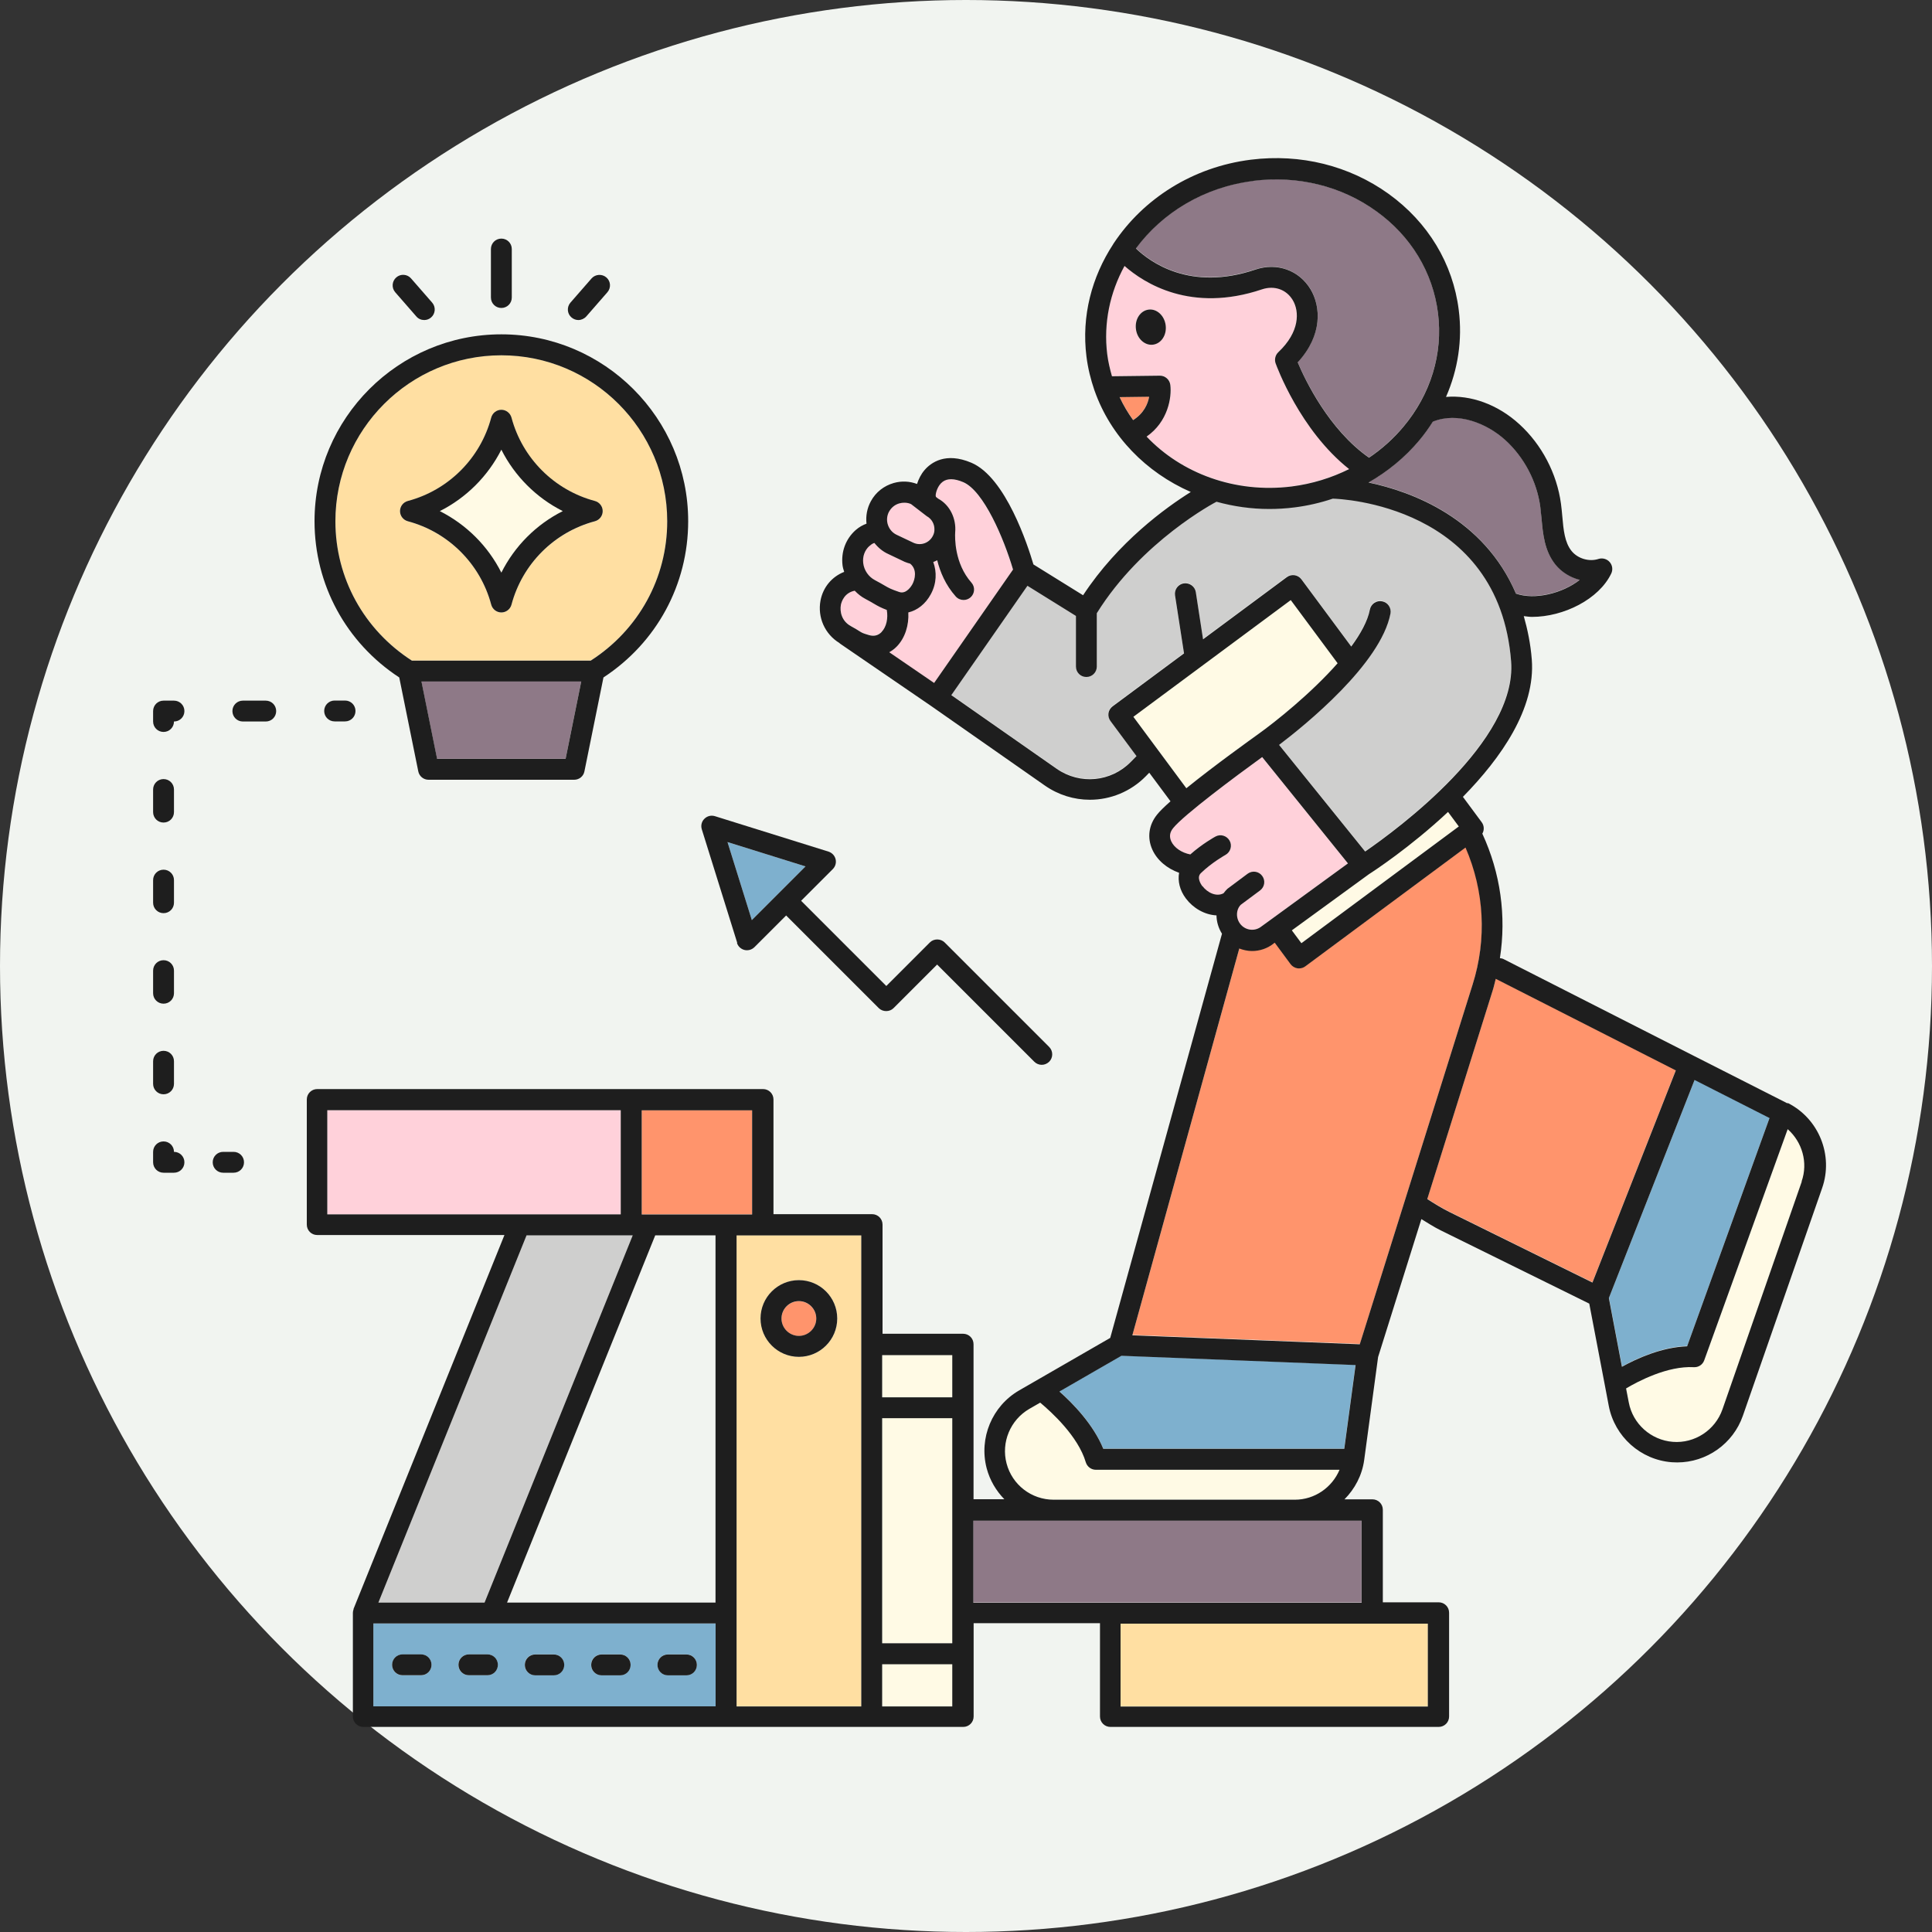 <?xml version="1.0" encoding="UTF-8"?><svg id="a" xmlns="http://www.w3.org/2000/svg" width="200" height="200" viewBox="0 0 200 200"><rect x="0" y="0" width="200" height="200" fill="#333333" stroke="none"/><defs><style>.b{fill:#f1f4f0;}.b,.c,.d,.e,.f,.g,.h,.i,.j{stroke-width:0px;}.c{fill:#fffae5;}.d{fill:#8e7987;}.e{fill:#ffdfa2;}.f{fill:#7eb0ce;}.g{fill:#cfcfce;}.h{fill:#ffd1da;}.i{fill:#1e1e1e;}.j{fill:#ff946c;}</style></defs><circle class="b" cx="100" cy="100" r="100"/><path class="e" d="m42.64,68.38h18.51c4.96-3.19,7.92-8.55,7.92-14.43,0-9.47-7.7-17.18-17.17-17.18s-17.18,7.7-17.18,17.18c0,5.88,2.96,11.24,7.92,14.43Zm-.42-16.51c4.2-1.12,7.51-4.42,8.63-8.63.13-.48.56-.81,1.05-.81s.92.33,1.05.81c1.12,4.21,4.42,7.51,8.63,8.63.48.13.81.56.81,1.05s-.33.92-.81,1.05c-4.2,1.12-7.51,4.42-8.63,8.63-.13.47-.56.81-1.05.81s-.92-.33-1.05-.81c-1.12-4.21-4.42-7.51-8.63-8.63-.48-.13-.81-.56-.81-1.05s.33-.92.81-1.05Z"/><polygon class="d" points="45.24 78.55 58.55 78.55 60.17 70.54 43.62 70.54 45.24 78.55"/><polygon class="f" points="83.39 89.69 75.31 87.17 77.83 95.25 83.39 89.69"/><path class="c" d="m51.9,59.28c1.38-2.75,3.62-4.98,6.36-6.37-2.74-1.38-4.98-3.62-6.36-6.36-1.38,2.74-3.62,4.98-6.37,6.36,2.74,1.38,4.98,3.62,6.37,6.37Z"/><polygon class="g" points="65.5 127.87 54.51 127.87 39.17 165.89 50.16 165.89 65.5 127.87"/><path class="d" d="m129.95,27.89c2.23-.76,4.53.07,5.72,2.04,1.05,1.76,1.28,4.73-1.33,7.56.75,1.78,3.21,6.95,7.38,9.87,1.32-.89,2.52-1.96,3.55-3.19,2.84-3.39,4.12-7.57,3.59-11.78-.52-4.21-2.79-7.95-6.38-10.54-3.62-2.6-8.13-3.72-12.72-3.15-5.12.64-9.44,3.31-12.17,6.99,1.42,1.37,5.58,4.48,12.36,2.19Z"/><path class="d" d="m146.93,45.56c-1.48,1.77-3.27,3.23-5.26,4.37,4.49.94,11.92,3.68,15.26,11.5,1.95.67,4.82-.03,6.6-1.42-.97-.25-1.87-.79-2.51-1.58-1.14-1.4-1.3-3.18-1.44-4.76-.04-.41-.07-.82-.13-1.22-.35-2.62-1.67-5.14-3.63-6.92-1.88-1.71-4.92-2.95-7.49-1.9-.43.66-.88,1.31-1.4,1.93Z"/><path class="j" d="m115.9,41.09c.39.84.87,1.63,1.4,2.38,1.11-.7,1.53-1.68,1.66-2.42l-3.06.04Z"/><polygon class="c" points="91.32 170.09 98.58 170.09 98.58 166.97 98.58 156.31 98.58 146.8 91.32 146.8 91.32 170.09"/><rect class="c" x="91.32" y="140.26" width="7.26" height="4.37"/><path class="h" d="m133.71,50.34c2.11-.26,4.11-.89,5.95-1.8-5.09-4.04-7.5-10.65-7.61-10.95-.14-.41-.04-.86.28-1.15,2.23-2.1,2.19-4.22,1.49-5.4-.66-1.1-1.9-1.53-3.17-1.11-7.35,2.48-12.22-.64-14.24-2.42-1.51,2.74-2.2,5.9-1.79,9.14.1.78.28,1.54.49,2.28l4.96-.06h.01c.55,0,1.01.41,1.07.95.16,1.29-.23,3.81-2.46,5.36,3.61,3.79,9.14,5.89,15.02,5.17Zm-14.36-14.67c-.85.11-1.64-.62-1.77-1.62-.13-1,.46-1.9,1.31-2.01.85-.11,1.64.62,1.77,1.62.12,1-.46,1.9-1.31,2.01Z"/><path class="h" d="m90.58,60.05c.44.23.73.4.97.54.48.28.68.39,1.53.68.77.26,1.31-.7,1.37-.8.28-.51.53-1.52-.23-2.13-.19-.05-.38-.1-.57-.19l-1.7-.81c-.56-.25-1.05-.66-1.43-1.14-.06.01-.24.06-.52.32-.49.44-.73,1.08-.64,1.77.1.76.55,1.42,1.22,1.77Z"/><path class="h" d="m92.86,55.37l1.71.81c.74.34,1.64.02,2.01-.74.09-.18.13-.37.15-.55,0-.01,0-.03,0-.04.03-.58-.26-1.14-.8-1.43l-1.61-1.24c-.18-.09-.43-.15-.7-.15-.17,0-.34.02-.52.07-.46.13-.83.43-1.06.85t0,0c-.23.43-.28.93-.12,1.39.16.47.49.84.94,1.04Z"/><polygon class="j" points="77.86 114.92 66.43 114.92 66.43 125.71 67.11 125.71 75.17 125.71 77.86 125.71 77.86 114.92"/><path class="f" d="m38.65,168.06v8.58h35.43v-8.58h-35.43Zm4.94,5.37h-1.92c-.6,0-1.08-.48-1.08-1.08s.48-1.08,1.08-1.08h1.92c.6,0,1.08.48,1.08,1.08s-.48,1.08-1.08,1.08Zm25.55-2.17h1.92c.6,0,1.08.48,1.08,1.08s-.48,1.08-1.08,1.08h-1.92c-.6,0-1.08-.48-1.08-1.08s.48-1.08,1.08-1.08Zm-6.87,0h1.92c.6,0,1.08.48,1.08,1.08s-.48,1.08-1.08,1.08h-1.92c-.6,0-1.08-.48-1.08-1.08s.48-1.08,1.08-1.08Zm-6.87,0h1.92c.6,0,1.08.48,1.08,1.08s-.48,1.08-1.08,1.08h-1.92c-.6,0-1.08-.48-1.08-1.08s.48-1.08,1.08-1.08Zm-3.87,1.08c0,.6-.48,1.08-1.08,1.08h-1.92c-.6,0-1.08-.48-1.08-1.08s.48-1.08,1.08-1.08h1.92c.6,0,1.08.48,1.08,1.08Z"/><polygon class="h" points="64.26 125.71 64.26 114.92 33.88 114.92 33.88 125.71 53.78 125.71 64.26 125.71"/><path class="c" d="m176.43,140.8c-.17.45-.61.74-1.08.71-2.73-.15-5.78,1.46-7.01,2.2l.28,1.45c.42,2.23,2.3,3.9,4.56,4.08,2.26.19,4.39-1.21,5.14-3.37l8.21-23.58c.68-1.96.06-4.1-1.44-5.42l-8.64,23.93Z"/><path class="e" d="m76.25,127.87v48.76h12.91v-48.76h-12.91Zm6.46,4.65c2.19,0,3.97,1.78,3.97,3.97s-1.78,3.97-3.97,3.97-3.97-1.78-3.97-3.97,1.78-3.97,3.97-3.97Z"/><rect class="c" x="91.32" y="172.26" width="7.26" height="4.37"/><path class="h" d="m90.46,62.46c-.22-.13-.49-.29-.89-.5-.42-.22-.77-.51-1.09-.84-1.08.21-1.37,1.15-1.43,1.45-.13.69.06,1.69,1.02,2.21.48.26.74.43.93.55.28.18.31.19.94.38.53.16.97.05,1.33-.32.51-.53.69-1.42.54-2.28-.58-.22-.9-.39-1.34-.65Z"/><path class="j" d="m82.7,138.3c.99,0,1.8-.81,1.8-1.8s-.81-1.8-1.8-1.8-1.8.81-1.8,1.8.81,1.8,1.8,1.8Z"/><path class="h" d="m127.05,92.01l2.09-1.56c.48-.36,1.16-.26,1.51.22.36.48.26,1.16-.22,1.51l-1.99,1.48c-.51.5-.55,1.44.01,2.07.55.61,1.48.69,2.13.17l.98-.71s0,0,0,0c0,0,0,0,0,0l7.97-5.81-8.88-11.01c-2.79,2.02-8.13,6-9.22,7.36-.35.43-.41.88-.2,1.35.31.69,1.09,1.2,1.98,1.37,1.24-1.1,2.54-1.82,2.6-1.85.53-.29,1.18-.1,1.47.43.29.52.1,1.18-.43,1.47-.01,0-1.41.78-2.55,1.89-.46.45,0,1.15.16,1.36.5.67,1.43,1.15,2.18.74.12-.16.25-.32.4-.46Z"/><path class="f" d="m183.19,115.71l-7.76-3.94-8.87,22.57,1.35,7.11c1.53-.84,4.11-2.03,6.75-2.12l8.53-23.63Z"/><path class="c" d="m109.07,155.23h24.97c2.06,0,3.86-1.27,4.63-3.1h-25.23c-.48,0-.9-.32-1.04-.78-.8-2.7-3.55-5.21-4.72-6.17l-1.13.65c-1.96,1.13-2.93,3.45-2.35,5.65.58,2.21,2.59,3.75,4.87,3.75Z"/><path class="c" d="m133.72,96.29l.99,1.33,16.29-12.08-1.12-1.51c-3.92,3.66-7.75,6.16-8.18,6.44l-7.99,5.82Z"/><path class="g" d="m114.74,73.79c.04-.28.19-.54.43-.71l7.39-5.48-.93-6.01c-.09-.59.31-1.14.91-1.24.59-.08,1.14.32,1.24.91l.75,4.88,8.67-6.43c.48-.36,1.16-.25,1.51.22l5.16,6.96c.98-1.33,1.7-2.65,1.93-3.82.11-.59.69-.98,1.27-.86.59.11.97.68.86,1.27-1.01,5.2-8.8,11.51-11.53,13.59l8.91,11.04c3.32-2.28,15.74-11.41,15.11-19.68-1.25-16.22-17.73-16.83-18.44-16.85,0,0-.01,0-.02,0-1.28.42-2.61.74-3.99.91-.87.11-1.74.16-2.59.16-1.89,0-3.72-.27-5.46-.75-.13.06-7.75,4.07-12.39,11.54v5.52c0,.6-.48,1.08-1.08,1.08s-1.08-.48-1.08-1.08v-5.24l-5.02-3.12-7.88,11.32,10.9,7.62c2.41,1.68,5.63,1.38,7.68-.71l.59-.6-2.7-3.64c-.17-.23-.24-.52-.2-.8Z"/><path class="j" d="m154.84,101.3c-.1.4-.19.81-.32,1.21l-6.77,21.59c.74.47,1.49.94,2.28,1.33l14.82,7.31,8.63-21.96-18.64-9.48Z"/><path class="c" d="m130.22,75.99c1.82-1.3,5.5-4.25,8.25-7.36l-4.85-6.54-16.29,12.08,5.48,7.39c2.93-2.37,6.8-5.14,7.41-5.58Z"/><path class="j" d="m151.72,87.7l-16.59,12.3c-.19.14-.41.21-.65.21-.05,0-.11,0-.16-.01-.29-.04-.54-.2-.71-.43l-1.64-2.22-.07.05c-.66.54-1.47.81-2.28.81-.45,0-.9-.1-1.32-.26l-11.07,40.04,23.55.93,11.69-37.27c1.48-4.71,1.2-9.68-.74-14.16Z"/><polygon class="e" points="116 176.63 147.81 176.63 147.81 168.06 142.03 168.06 116 168.06 116 176.63"/><path class="f" d="m109.67,144.03c1.37,1.22,3.52,3.4,4.54,5.93h24.94l1.17-8.67-24.24-.96-6.42,3.7Z"/><polygon class="d" points="109.07 157.39 100.75 157.39 100.75 165.89 114.91 165.89 140.94 165.89 140.94 157.39 134.03 157.39 109.07 157.39"/><path class="h" d="m99.7,49.91c-.92-.39-1.64-.41-2.12-.04-.54.4-.73,1.16-.73,1.43.02.04.01.08.02.13l.24.19c1.22.65,1.9,2.06,1.76,3.49-.03.51-.09,3.2,1.68,5.2.4.45.36,1.13-.09,1.53-.21.18-.46.27-.72.27-.3,0-.59-.12-.81-.36-1.07-1.2-1.62-2.55-1.92-3.75-.13.08-.27.12-.41.18.38,1.02.35,2.21-.25,3.33-.55,1.02-1.4,1.67-2.33,1.89.07,1.33-.35,2.64-1.19,3.52-.24.25-.51.44-.8.61l4.66,3.19,8.17-11.74c-.95-3.22-3.04-8.15-5.16-9.05Z"/><path class="i" d="m82.7,140.46c2.19,0,3.97-1.78,3.97-3.97s-1.78-3.97-3.97-3.97-3.97,1.78-3.97,3.97,1.78,3.97,3.97,3.97Zm0-5.77c.99,0,1.8.81,1.8,1.8s-.81,1.8-1.8,1.8-1.8-.81-1.8-1.8.81-1.8,1.8-1.8Z"/><path class="i" d="m43.59,171.26h-1.92c-.6,0-1.08.48-1.08,1.08s.48,1.08,1.08,1.08h1.92c.6,0,1.08-.48,1.08-1.08s-.48-1.08-1.08-1.08Z"/><path class="i" d="m48.54,171.26c-.6,0-1.08.48-1.08,1.08s.48,1.08,1.08,1.08h1.92c.6,0,1.08-.48,1.08-1.08s-.48-1.08-1.08-1.08h-1.92Z"/><path class="i" d="m55.41,173.43h1.92c.6,0,1.08-.48,1.08-1.08s-.48-1.08-1.08-1.08h-1.92c-.6,0-1.08.48-1.08,1.08s.48,1.08,1.08,1.08Z"/><path class="i" d="m62.28,173.43h1.92c.6,0,1.08-.48,1.08-1.08s-.48-1.08-1.08-1.08h-1.92c-.6,0-1.08.48-1.08,1.08s.48,1.08,1.08,1.08Z"/><path class="i" d="m69.14,173.43h1.92c.6,0,1.08-.48,1.08-1.08s-.48-1.08-1.08-1.08h-1.92c-.6,0-1.08.48-1.08,1.08s.48,1.08,1.08,1.08Z"/><path class="i" d="m185.02,114.21l-9.68-4.91-19.66-10c-.13-.07-.27-.1-.41-.11.68-4.37.06-8.82-1.82-12.89.21-.36.2-.83-.07-1.19l-1.94-2.62c3.96-4.04,7.53-9.14,7.13-14.22-.13-1.65-.44-3.11-.83-4.49.28.03.56.08.85.08,3.28,0,6.94-1.83,8.21-4.5.18-.39.12-.85-.17-1.18-.28-.32-.74-.45-1.15-.32-.97.32-2.15-.03-2.79-.82-.72-.89-.84-2.2-.96-3.58-.04-.44-.08-.89-.14-1.32-.42-3.12-1.99-6.12-4.31-8.23-2.24-2.05-5.04-3.04-7.59-2.82,1.24-2.83,1.71-5.9,1.32-8.99-.6-4.82-3.18-9.09-7.26-12.03-4.06-2.92-9.11-4.18-14.25-3.54-6.08.76-11.16,4.08-14.19,8.63-.03.04-.06.08-.08.13-2.21,3.38-3.29,7.43-2.76,11.62.15,1.21.44,2.37.82,3.48.01.03.02.05.03.08,1.66,4.7,5.32,8.43,9.95,10.46-2.56,1.6-7.52,5.17-11.15,10.69l-5.14-3.19c-.57-1.93-2.86-9.02-6.43-10.53-2.66-1.13-4.18-.01-4.84.76-.36.42-.61.92-.78,1.44-.77-.29-1.6-.33-2.41-.1-1.02.29-1.87.96-2.37,1.89-.39.71-.54,1.53-.45,2.32-.38.14-.77.35-1.13.67-1.03.92-1.52,2.25-1.35,3.65.03.23.1.45.17.67-1.25.49-2.18,1.56-2.45,2.96-.33,1.76.46,3.49,1.95,4.4.02.02.03.04.06.06l9.42,6.45s0,0,0,0l11.78,8.24c1.42.99,3.04,1.48,4.67,1.48,2.12,0,4.22-.83,5.8-2.44l.35-.36,2.2,2.96c-.62.55-1.12,1.03-1.4,1.39-.85,1.06-1.03,2.37-.49,3.59.49,1.11,1.53,1.98,2.78,2.42-.15.86.06,1.81.71,2.67.73.97,1.91,1.68,3.16,1.74.01.66.2,1.31.57,1.9l-11.57,41.84-9.42,5.43c-2.81,1.62-4.19,4.94-3.37,8.07.33,1.24.98,2.33,1.83,3.2h-3.19v-16.05c0-.6-.48-1.08-1.08-1.08h-8.34v-11.3c0-.6-.48-1.08-1.08-1.08h-10.21v-11.87c0-.6-.48-1.08-1.08-1.08h-46.15c-.6,0-1.08.48-1.08,1.08v12.95c0,.6.48,1.08,1.08,1.08h19.38l-15.62,38.7s0,.04,0,.05c-.04.11-.07.23-.07.35v10.74c0,.6.48,1.08,1.08,1.08h62.1c.6,0,1.08-.48,1.08-1.08v-9.66h13.08v9.66c0,.6.48,1.08,1.08,1.08h33.98c.6,0,1.08-.48,1.08-1.08v-10.74c0-.6-.48-1.08-1.08-1.08h-5.78v-9.58c0-.6-.48-1.08-1.08-1.08h-2.89c1.07-1.08,1.82-2.48,2.04-4.07l1.44-10.66,4.48-14.28c.66.4,1.3.82,1.99,1.16l15.39,7.59,1.61,8.43.41,2.16c.61,3.18,3.29,5.58,6.52,5.83.19.01.37.02.56.02,3.04,0,5.79-1.93,6.8-4.83l8.21-23.58c1.18-3.39-.34-7.17-3.54-8.79Zm-151.14,11.5v-10.78h30.38v10.78h-30.38Zm20.63,2.17h10.99l-15.34,38.02h-10.99l15.34-38.02Zm19.57,48.76h-35.43v-8.58h35.43v8.58Zm0-10.74h-21.59l15.34-38.02h6.24v38.02Zm-6.97-40.18h-.68v-10.78h11.43v10.78h-10.75Zm22.05,13.47v37.46h-12.91v-48.76h12.91v11.3Zm9.42,37.46h-7.26v-4.37h7.26v4.37Zm0-20.32v13.78h-7.26v-23.3h7.26v9.51Zm0-11.68h-7.26v-4.37h7.26v4.37Zm57.24-99.1c1.96,1.78,3.28,4.3,3.63,6.92.05.4.09.81.13,1.22.14,1.57.3,3.35,1.44,4.76.64.79,1.54,1.33,2.51,1.58-1.78,1.4-4.66,2.1-6.6,1.42-3.34-7.81-10.77-10.56-15.26-11.5,1.99-1.14,3.78-2.6,5.26-4.37.52-.62.98-1.27,1.4-1.93,2.58-1.05,5.61.19,7.49,1.9Zm-26.06-26.83c4.59-.57,9.11.54,12.72,3.15,3.59,2.58,5.85,6.33,6.38,10.54.53,4.21-.75,8.4-3.59,11.78-1.03,1.23-2.23,2.3-3.55,3.19-4.17-2.91-6.63-8.08-7.38-9.87,2.61-2.83,2.38-5.8,1.33-7.56-1.19-1.98-3.48-2.8-5.72-2.04-6.78,2.29-10.94-.82-12.36-2.19,2.73-3.69,7.05-6.36,12.17-6.99Zm-12.46,24.77c-.54-.75-1.01-1.54-1.4-2.38l3.06-.04c-.13.74-.55,1.72-1.66,2.42Zm1.39,1.71c2.23-1.55,2.62-4.07,2.46-5.36-.07-.54-.53-.95-1.07-.95h-.01l-4.96.06c-.21-.74-.39-1.49-.49-2.28-.4-3.25.29-6.4,1.79-9.14,2.02,1.78,6.88,4.9,14.24,2.42,1.27-.42,2.51.01,3.17,1.11.71,1.18.74,3.3-1.49,5.4-.31.29-.42.75-.28,1.15.11.3,2.52,6.92,7.61,10.95-1.83.91-3.83,1.53-5.95,1.8-5.88.73-11.42-1.37-15.02-5.17Zm-26.65,7.76s0,0,0,0c.23-.42.6-.72,1.06-.85.17-.05.35-.07.52-.07.28,0,.52.06.7.15l1.61,1.24c.54.29.83.86.8,1.43,0,.01,0,.03,0,.04-.01.19-.06.37-.15.55-.37.76-1.26,1.08-2.01.74l-1.71-.81c-.45-.2-.78-.57-.94-1.04-.16-.47-.11-.96.12-1.39Zm-2.04,3.57c.28-.26.46-.31.52-.32.39.49.87.89,1.43,1.14l1.7.81c.19.08.38.14.57.19.75.61.5,1.62.23,2.13-.06.11-.6,1.07-1.37.8-.85-.29-1.05-.4-1.53-.68-.24-.14-.53-.31-.97-.54-.67-.35-1.13-1.02-1.22-1.77-.08-.68.15-1.33.64-1.77Zm1.27,8.89c-.36.37-.8.48-1.33.32-.63-.19-.66-.21-.94-.38-.19-.12-.45-.29-.93-.55-.96-.53-1.15-1.52-1.02-2.21.06-.3.35-1.24,1.43-1.45.32.33.67.62,1.09.84.4.21.67.37.89.5.44.26.76.43,1.34.65.15.86-.03,1.75-.54,2.28Zm.77,2.11c.28-.16.56-.36.8-.61.85-.88,1.26-2.19,1.19-3.52.93-.22,1.78-.87,2.33-1.89.6-1.11.63-2.3.25-3.33.14-.06.28-.11.41-.18.3,1.2.85,2.55,1.92,3.75.22.24.51.36.81.36.26,0,.51-.09.72-.27.45-.4.49-1.08.09-1.53-1.77-2-1.71-4.68-1.68-5.2.13-1.43-.55-2.84-1.76-3.49l-.24-.19s0-.09-.02-.13c0-.26.19-1.03.73-1.43.49-.36,1.2-.35,2.12.04,2.12.9,4.21,5.83,5.16,9.05l-8.17,11.74-4.66-3.19Zm25.02,11.34c-2.05,2.09-5.27,2.39-7.68.71l-10.9-7.62,7.88-11.32,5.02,3.12v5.24c0,.6.48,1.08,1.08,1.08s1.08-.48,1.08-1.08v-5.52c4.64-7.47,12.26-11.48,12.39-11.54,1.74.48,3.57.75,5.46.75.85,0,1.72-.05,2.59-.16,1.37-.17,2.71-.48,3.99-.91,0,0,.01,0,.02,0,.7.02,17.18.63,18.44,16.85.64,8.27-11.79,17.39-15.11,19.68l-8.91-11.04c2.73-2.07,10.52-8.39,11.53-13.59.11-.59-.27-1.16-.86-1.27-.58-.12-1.16.27-1.27.86-.23,1.17-.95,2.49-1.93,3.82l-5.16-6.96c-.36-.48-1.03-.58-1.51-.22l-8.67,6.43-.75-4.88c-.09-.59-.65-.99-1.24-.91-.59.09-1,.64-.91,1.24l.93,6.01-7.39,5.48c-.23.17-.39.43-.43.71-.04.28.03.57.2.8l2.7,3.64-.59.6Zm33.95,6.69l-16.29,12.08-.99-1.33,7.99-5.82c.43-.27,4.26-2.77,8.18-6.44l1.12,1.51Zm-33.68-11.36l16.29-12.08,4.85,6.54c-2.74,3.11-6.43,6.06-8.25,7.36-.61.44-4.49,3.21-7.41,5.58l-5.48-7.39Zm7.14,17.55c-.15-.21-.62-.91-.16-1.36,1.13-1.1,2.53-1.88,2.55-1.89.52-.29.72-.95.43-1.47-.29-.52-.94-.72-1.47-.43-.06.03-1.36.75-2.6,1.85-.89-.17-1.67-.69-1.98-1.37-.21-.48-.15-.92.2-1.35,1.09-1.36,6.43-5.34,9.22-7.36l8.88,11.01-7.97,5.81s0,0,0,0c0,0,0,0,0,0l-.98.71c-.64.52-1.57.45-2.13-.17-.56-.63-.52-1.57-.01-2.07l1.99-1.48c.48-.36.58-1.03.22-1.51-.35-.48-1.03-.58-1.51-.22l-2.09,1.56c-.15.14-.28.3-.4.46-.75.4-1.68-.07-2.18-.74Zm-17.92,54.1l1.13-.65c1.16.97,3.92,3.47,4.72,6.17.14.46.56.78,1.04.78h25.23c-.77,1.83-2.57,3.1-4.63,3.1h-24.97c-2.29,0-4.29-1.54-4.87-3.75-.58-2.19.39-4.51,2.35-5.65Zm41.26,22.23v8.58h-31.81v-8.58h31.81Zm-6.86-10.66v8.5h-40.19v-8.5h40.19Zm-1.8-7.44h-24.94c-1.02-2.52-3.16-4.71-4.54-5.93l6.42-3.7,24.24.96-1.17,8.67Zm1.62-10.82l-23.55-.93,11.07-40.04c.43.16.87.26,1.32.26.81,0,1.62-.27,2.28-.81l.07-.05,1.64,2.22c.17.23.43.38.71.43.05,0,.11.01.16.01.23,0,.46-.07.65-.21l16.59-12.3c1.94,4.49,2.22,9.46.74,14.16l-11.69,37.27Zm24.08-6.39l-14.82-7.31c-.79-.39-1.54-.86-2.28-1.33l6.77-21.59c.13-.4.21-.81.32-1.21l18.64,9.48-8.63,21.96Zm1.7,1.6l8.87-22.57,7.76,3.94-8.53,23.63c-2.64.09-5.22,1.27-6.75,2.12l-1.35-7.11Zm19.97-12.06l-8.21,23.58c-.75,2.16-2.88,3.55-5.14,3.37-2.26-.18-4.14-1.85-4.56-4.08l-.28-1.45c1.24-.74,4.29-2.35,7.01-2.2.48.03.92-.26,1.08-.71l8.64-23.93c1.5,1.33,2.13,3.46,1.44,5.42Z"/><path class="i" d="m118.9,32.05c-.85.11-1.44,1-1.31,2.01.12,1,.92,1.73,1.77,1.62.85-.11,1.44-1,1.31-2.01-.13-1-.92-1.73-1.77-1.62Z"/><path class="i" d="m41.33,70.13l1.97,9.72c.1.51.55.87,1.06.87h15.08c.52,0,.96-.36,1.06-.87l1.97-9.72c5.5-3.6,8.77-9.61,8.77-16.18,0-10.66-8.68-19.34-19.34-19.34s-19.34,8.68-19.34,19.34c0,6.57,3.27,12.58,8.77,16.18Zm17.22,8.43h-13.3l-1.62-8.01h16.54l-1.62,8.01Zm-6.65-41.78c9.47,0,17.17,7.7,17.17,17.18,0,5.88-2.96,11.24-7.92,14.43h-18.51c-4.96-3.19-7.92-8.55-7.92-14.43,0-9.47,7.71-17.18,17.18-17.18Z"/><path class="i" d="m42.22,53.96c4.2,1.12,7.51,4.42,8.63,8.63.13.48.56.81,1.05.81s.92-.33,1.05-.81c1.12-4.21,4.42-7.51,8.63-8.63.48-.13.81-.56.81-1.05s-.33-.92-.81-1.05c-4.2-1.12-7.51-4.42-8.63-8.63-.13-.47-.56-.81-1.05-.81s-.92.33-1.05.81c-1.12,4.21-4.42,7.51-8.63,8.63-.48.13-.81.56-.81,1.05s.33.92.81,1.05Zm9.68-7.41c1.38,2.74,3.62,4.98,6.36,6.36-2.75,1.38-4.98,3.62-6.36,6.37-1.38-2.75-3.62-4.98-6.37-6.37,2.74-1.38,4.98-3.62,6.37-6.36Z"/><path class="i" d="m51.9,31.88c.6,0,1.08-.48,1.08-1.08v-5.02c0-.6-.48-1.08-1.08-1.08s-1.08.48-1.08,1.08v5.02c0,.6.48,1.08,1.08,1.08Z"/><path class="i" d="m43.1,32.76c.21.25.51.37.82.37.25,0,.51-.09.71-.27.45-.39.5-1.08.11-1.53l-2.19-2.51c-.39-.45-1.08-.5-1.53-.1-.45.39-.5,1.08-.11,1.53l2.19,2.51Z"/><path class="i" d="m59.87,33.13c.3,0,.6-.13.82-.37l2.19-2.51c.39-.45.35-1.14-.11-1.53-.45-.39-1.14-.34-1.53.1l-2.19,2.51c-.39.45-.35,1.14.11,1.53.21.18.46.27.71.27Z"/><path class="i" d="m76.29,97.61c.11.36.41.64.78.73.08.02.17.03.26.03.28,0,.56-.11.77-.32l3.28-3.28,9.59,9.59c.41.41,1.13.41,1.53,0l4.51-4.51,10.06,10.06c.21.21.49.32.77.32s.55-.11.77-.32c.42-.42.42-1.11,0-1.53l-10.82-10.82c-.41-.41-1.13-.41-1.53,0l-4.51,4.51-8.82-8.82,3.28-3.28c.27-.27.38-.66.29-1.03s-.37-.66-.73-.78l-11.76-3.67c-.39-.12-.8-.02-1.09.27-.29.28-.39.7-.27,1.09l3.67,11.76Zm7.1-7.92l-5.56,5.56-2.52-8.08,8.08,2.52Z"/><path class="i" d="m34.64,72.52c-.6,0-1.08.48-1.08,1.08s.48,1.08,1.08,1.08h1.08c.6,0,1.08-.48,1.08-1.08s-.48-1.08-1.08-1.08h-1.08Z"/><path class="i" d="m25.14,74.69h2.37c.6,0,1.08-.48,1.08-1.08s-.48-1.08-1.08-1.08h-2.37c-.6,0-1.08.48-1.08,1.08s.48,1.08,1.08,1.08Z"/><path class="i" d="m16.93,75.77c.6,0,1.08-.48,1.08-1.08.6,0,1.08-.48,1.08-1.08s-.48-1.08-1.08-1.08h-1.08c-.6,0-1.08.48-1.08,1.08v1.08c0,.6.48,1.08,1.08,1.08Z"/><path class="i" d="m16.93,113.28c.6,0,1.08-.48,1.08-1.08v-2.34c0-.6-.48-1.08-1.08-1.08s-1.08.48-1.08,1.08v2.34c0,.6.48,1.08,1.08,1.08Z"/><path class="i" d="m16.93,103.9c.6,0,1.08-.48,1.08-1.08v-2.34c0-.6-.48-1.08-1.08-1.08s-1.08.48-1.08,1.08v2.34c0,.6.48,1.08,1.08,1.08Z"/><path class="i" d="m16.93,85.15c.6,0,1.08-.48,1.08-1.08v-2.34c0-.6-.48-1.08-1.08-1.08s-1.08.48-1.08,1.08v2.34c0,.6.48,1.08,1.08,1.08Z"/><path class="i" d="m16.93,94.53c.6,0,1.08-.48,1.08-1.08v-2.34c0-.6-.48-1.08-1.08-1.08s-1.08.48-1.08,1.08v2.34c0,.6.48,1.08,1.08,1.08Z"/><path class="i" d="m16.93,121.4h1.08c.6,0,1.08-.48,1.08-1.08s-.48-1.08-1.08-1.08c0-.6-.48-1.08-1.08-1.08s-1.08.48-1.08,1.08v1.08c0,.6.48,1.08,1.08,1.08Z"/><path class="i" d="m23.1,121.4h1.08c.6,0,1.08-.48,1.08-1.08s-.48-1.08-1.08-1.08h-1.08c-.6,0-1.08.48-1.08,1.08s.48,1.08,1.08,1.08Z"/></svg>